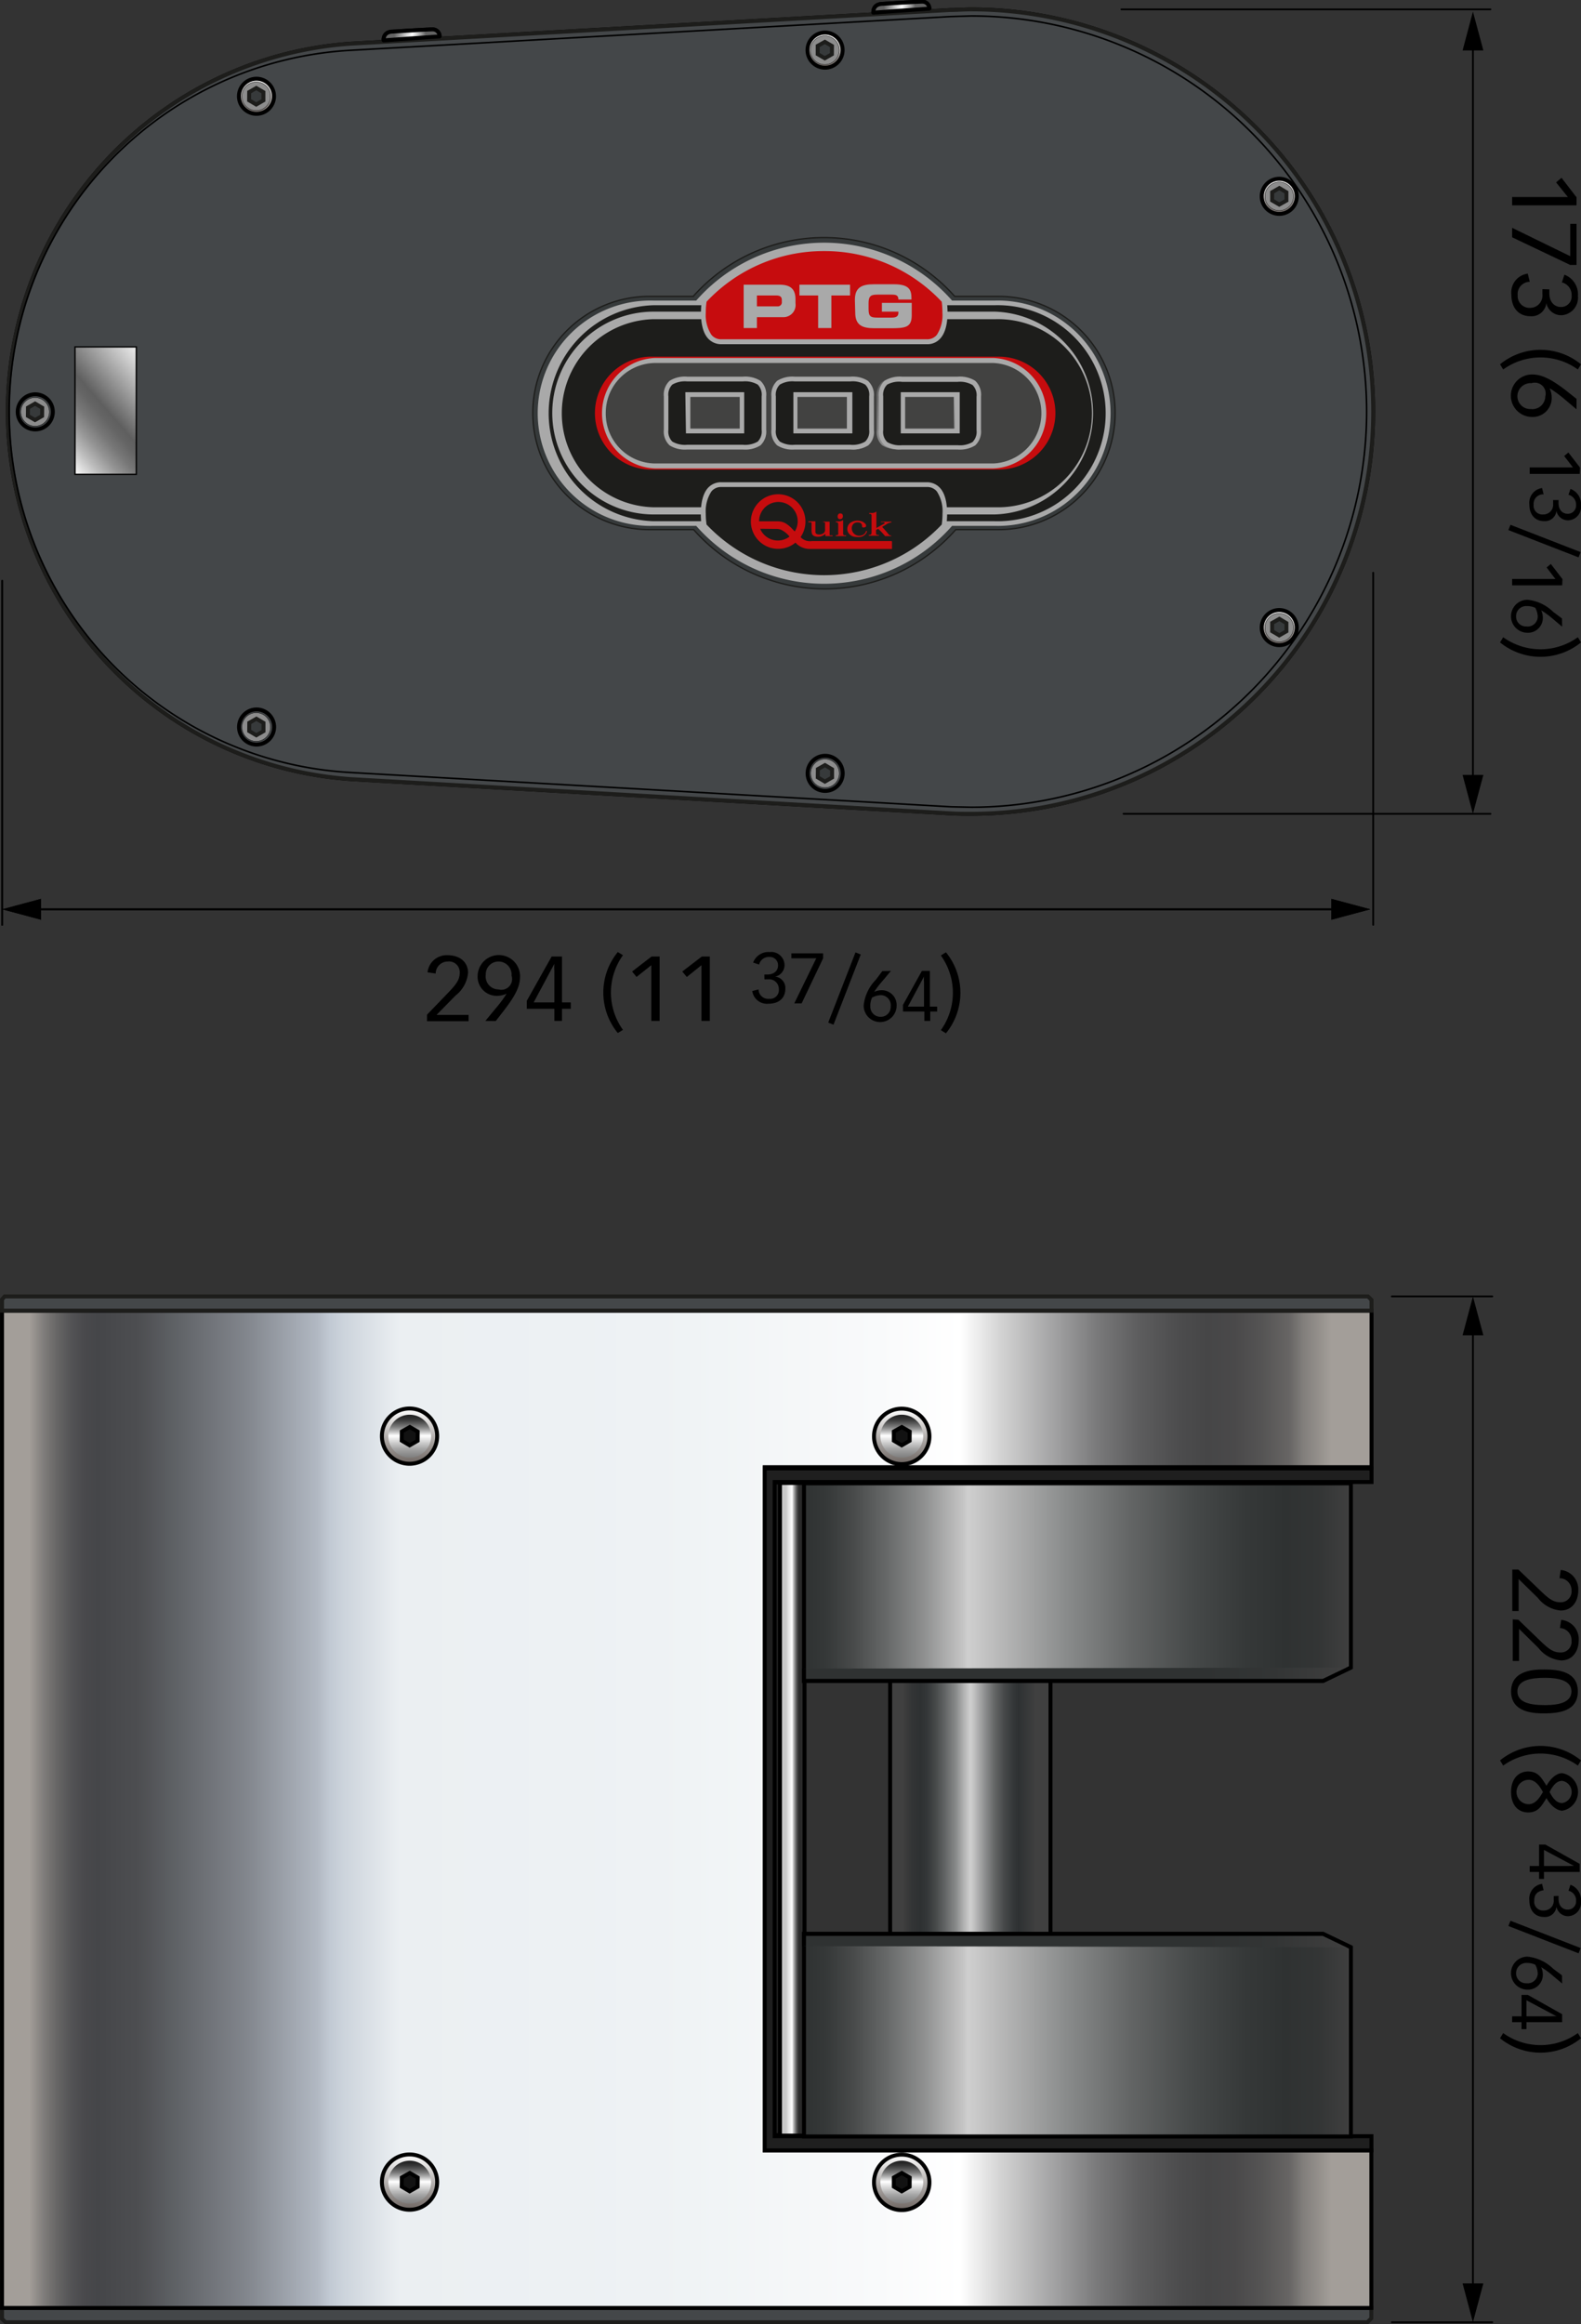 <svg id="Livello_1" data-name="Livello 1" xmlns="http://www.w3.org/2000/svg" xmlns:xlink="http://www.w3.org/1999/xlink" viewBox="0 0 180.24 264.84"><rect x="0" y="0" width="180.24" height="264.84" fill="#333333" stroke="none"/><defs><style>.cls-1{fill:#1f1f1f;}.cls-1,.cls-10,.cls-11,.cls-12,.cls-13,.cls-14,.cls-15,.cls-17,.cls-19,.cls-2,.cls-20,.cls-21,.cls-22,.cls-23,.cls-25,.cls-26,.cls-28,.cls-3,.cls-30,.cls-32,.cls-34,.cls-35,.cls-36,.cls-37,.cls-38,.cls-39,.cls-4,.cls-5,.cls-6,.cls-7,.cls-8,.cls-9{stroke:#000;}.cls-1,.cls-10,.cls-11,.cls-13,.cls-14,.cls-16,.cls-17,.cls-18,.cls-19,.cls-20,.cls-21,.cls-22,.cls-23,.cls-25,.cls-26,.cls-28,.cls-3,.cls-30,.cls-32,.cls-34,.cls-35,.cls-36,.cls-37,.cls-38,.cls-39,.cls-5,.cls-6,.cls-7,.cls-8,.cls-9{stroke-width:0.45px;}.cls-15,.cls-2{fill:none;}.cls-2{stroke-width:0.18px;}.cls-3{fill:url(#linear-gradient);}.cls-4{fill:#8c8c8c;stroke-width:0.04px;}.cls-5{fill:#121212;}.cls-6{fill:url(#linear-gradient-2);}.cls-7{fill:url(#linear-gradient-3);}.cls-8{fill:url(#linear-gradient-4);}.cls-9{fill:url(#linear-gradient-5);}.cls-10{fill:url(#linear-gradient-6);}.cls-11{fill:url(#linear-gradient-7);}.cls-12,.cls-24{stroke-width:0.15px;}.cls-12{fill:url(#linear-gradient-8);}.cls-13,.cls-14,.cls-15,.cls-22,.cls-23{stroke-linecap:round;stroke-linejoin:round;}.cls-13{fill:url(#linear-gradient-9);}.cls-14{fill:url(#linear-gradient-10);}.cls-15{stroke-width:0.2px;}.cls-16{fill:#444749;}.cls-16,.cls-18,.cls-24{stroke:#1d1d1b;}.cls-17{fill:url(#linear-gradient-11);}.cls-18{fill:#373a3b;}.cls-19{fill:url(#linear-gradient-12);}.cls-20{fill:url(#linear-gradient-16);}.cls-21{fill:url(#linear-gradient-17);}.cls-22{fill:url(#linear-gradient-19);}.cls-23{fill:url(#linear-gradient-20);}.cls-24{fill:#363a3b;}.cls-25{fill:url(#linear-gradient-21);}.cls-26{fill:url(#linear-gradient-22);}.cls-27{fill:url(#linear-gradient-23);}.cls-28{fill:url(#linear-gradient-24);}.cls-29{fill:url(#linear-gradient-25);}.cls-30{fill:url(#linear-gradient-26);}.cls-31{fill:url(#linear-gradient-27);}.cls-32{fill:url(#linear-gradient-28);}.cls-33{fill:url(#linear-gradient-29);}.cls-34{fill:url(#linear-gradient-30);}.cls-35{fill:url(#linear-gradient-31);}.cls-36{fill:url(#linear-gradient-32);}.cls-37{fill:url(#linear-gradient-33);}.cls-38{fill:url(#linear-gradient-34);}.cls-39{fill:url(#linear-gradient-35);}.cls-40{fill:#a9a9a9;}.cls-41{fill:#1d1d1b;}.cls-42{fill:#c60c0e;}.cls-43{isolation:isolate;}.cls-44{fill:#424241;}.cls-45{fill:url(#linear-gradient-36);}.cls-46{fill:url(#linear-gradient-37);}.cls-47{fill:url(#linear-gradient-38);}.cls-48{fill:url(#linear-gradient-39);}</style><linearGradient id="linear-gradient" x1="379.19" y1="144.17" x2="379.19" y2="148.22" gradientUnits="userSpaceOnUse"><stop offset="0" stop-color="#fff"/><stop offset="1" stop-color="#6d6561"/></linearGradient><linearGradient id="linear-gradient-2" x1="314.38" y1="149.43" x2="314.38" y2="153.48" xlink:href="#linear-gradient"/><linearGradient id="linear-gradient-3" x1="289.16" y1="185.39" x2="289.16" y2="189.44" xlink:href="#linear-gradient"/><linearGradient id="linear-gradient-4" x1="314.39" y1="221.31" x2="314.39" y2="225.35" xlink:href="#linear-gradient"/><linearGradient id="linear-gradient-5" x1="379.21" y1="226.59" x2="379.21" y2="230.63" xlink:href="#linear-gradient"/><linearGradient id="linear-gradient-6" x1="431" y1="209.92" x2="431" y2="213.97" xlink:href="#linear-gradient"/><linearGradient id="linear-gradient-7" x1="431" y1="160.84" x2="431" y2="164.89" xlink:href="#linear-gradient"/><linearGradient id="linear-gradient-8" x1="199.56" y1="499.57" x2="209.27" y2="510.75" gradientTransform="translate(-493.11 251.21) rotate(-90)" gradientUnits="userSpaceOnUse"><stop offset="0" stop-color="#fff"/><stop offset="0.03" stop-color="#efefef"/><stop offset="0.15" stop-color="#bcbcbc"/><stop offset="0.26" stop-color="#949494"/><stop offset="0.36" stop-color="#777"/><stop offset="0.45" stop-color="#656565"/><stop offset="0.51" stop-color="#5f5f5f"/><stop offset="1" stop-color="#ededed"/></linearGradient><linearGradient id="linear-gradient-9" x1="328.89" y1="144.49" x2="335.28" y2="144.49" gradientUnits="userSpaceOnUse"><stop offset="0.19" stop-color="#636363"/><stop offset="0.41" stop-color="#d2d2d2"/><stop offset="0.51" stop-color="#fff"/><stop offset="0.56" stop-color="#e2e2e2"/><stop offset="0.68" stop-color="#989898"/><stop offset="0.75" stop-color="#636363"/></linearGradient><linearGradient id="linear-gradient-10" x1="384.72" y1="141.32" x2="391.11" y2="141.32" xlink:href="#linear-gradient-9"/><linearGradient id="linear-gradient-11" x1="379.2" y1="144.17" x2="379.2" y2="148.22" xlink:href="#linear-gradient"/><linearGradient id="linear-gradient-12" x1="314.38" y1="149.43" x2="314.38" y2="153.48" xlink:href="#linear-gradient"/><linearGradient id="linear-gradient-16" x1="431" y1="209.92" x2="431" y2="213.97" xlink:href="#linear-gradient"/><linearGradient id="linear-gradient-17" x1="431" y1="160.84" x2="431" y2="164.89" xlink:href="#linear-gradient"/><linearGradient id="linear-gradient-19" x1="328.89" y1="144.49" x2="335.28" y2="144.49" xlink:href="#linear-gradient-9"/><linearGradient id="linear-gradient-20" x1="384.72" y1="141.32" x2="391.11" y2="141.32" xlink:href="#linear-gradient-9"/><linearGradient id="linear-gradient-21" x1="0.22" y1="206.16" x2="156.36" y2="206.16" gradientUnits="userSpaceOnUse"><stop offset="0.02" stop-color="#a39e99"/><stop offset="0.03" stop-color="#817e7c"/><stop offset="0.04" stop-color="#676666"/><stop offset="0.05" stop-color="#545456"/><stop offset="0.06" stop-color="#49494c"/><stop offset="0.07" stop-color="#454649"/><stop offset="0.1" stop-color="#4d4e51"/><stop offset="0.13" stop-color="#616468"/><stop offset="0.18" stop-color="#83878e"/><stop offset="0.23" stop-color="#b1b8c2"/><stop offset="0.24" stop-color="#c2cad4"/><stop offset="0.25" stop-color="#cdd4dc"/><stop offset="0.29" stop-color="#ebeff2"/><stop offset="0.48" stop-color="#eef2f4"/><stop offset="0.64" stop-color="#f9fafb"/><stop offset="0.7" stop-color="#fff"/><stop offset="0.73" stop-color="#d2d2d2"/><stop offset="0.77" stop-color="#a0a0a1"/><stop offset="0.8" stop-color="#79797a"/><stop offset="0.83" stop-color="#5d5d5e"/><stop offset="0.86" stop-color="#4c4c4d"/><stop offset="0.88" stop-color="#464647"/><stop offset="0.9" stop-color="#4a494a"/><stop offset="0.92" stop-color="#555454"/><stop offset="0.94" stop-color="#676564"/><stop offset="0.95" stop-color="#817e7b"/><stop offset="0.97" stop-color="#a29d98"/><stop offset="0.97" stop-color="#a39e99"/></linearGradient><linearGradient id="linear-gradient-22" x1="331.87" y1="300.98" x2="331.87" y2="307.28" xlink:href="#linear-gradient"/><linearGradient id="linear-gradient-23" x1="331.87" y1="306.57" x2="331.87" y2="301.69" gradientUnits="userSpaceOnUse"><stop offset="0" stop-color="gray"/><stop offset="0.07" stop-color="#8a8a8a"/><stop offset="0.2" stop-color="#a4a4a4"/><stop offset="0.35" stop-color="#cfcfcf"/><stop offset="0.51" stop-color="#fff"/><stop offset="0.54" stop-color="#eaeaea"/><stop offset="0.63" stop-color="#aeaeae"/><stop offset="0.72" stop-color="#7b7b7b"/><stop offset="0.81" stop-color="#545454"/><stop offset="0.88" stop-color="#383838"/><stop offset="0.95" stop-color="#272727"/><stop offset="1" stop-color="#212121"/></linearGradient><linearGradient id="linear-gradient-24" x1="331.87" y1="385.98" x2="331.87" y2="392.28" xlink:href="#linear-gradient"/><linearGradient id="linear-gradient-25" x1="331.87" y1="391.57" x2="331.87" y2="386.69" xlink:href="#linear-gradient-23"/><linearGradient id="linear-gradient-26" x1="387.96" y1="300.98" x2="387.96" y2="307.28" xlink:href="#linear-gradient"/><linearGradient id="linear-gradient-27" x1="387.97" y1="306.57" x2="387.97" y2="301.69" xlink:href="#linear-gradient-23"/><linearGradient id="linear-gradient-28" x1="387.96" y1="385.98" x2="387.96" y2="392.28" xlink:href="#linear-gradient"/><linearGradient id="linear-gradient-29" x1="387.97" y1="391.57" x2="387.97" y2="386.69" xlink:href="#linear-gradient-23"/><linearGradient id="linear-gradient-30" x1="88.92" y1="206.16" x2="91.72" y2="206.16" gradientUnits="userSpaceOnUse"><stop offset="0.24" stop-color="#c9c9c9"/><stop offset="0.34" stop-color="#e1e1e1"/><stop offset="0.49" stop-color="#fff"/><stop offset="0.5" stop-color="#f2f2f2"/><stop offset="0.56" stop-color="#b6b6b6"/><stop offset="0.62" stop-color="#838383"/><stop offset="0.67" stop-color="#5c5c5c"/><stop offset="0.72" stop-color="#404040"/><stop offset="0.76" stop-color="#2f2f2f"/><stop offset="0.8" stop-color="#292929"/></linearGradient><linearGradient id="linear-gradient-31" x1="119.76" y1="206.11" x2="101.48" y2="206.11" gradientUnits="userSpaceOnUse"><stop offset="0.09" stop-color="#404040"/><stop offset="0.2" stop-color="#2e3132"/><stop offset="0.23" stop-color="#343738"/><stop offset="0.29" stop-color="#47494a"/><stop offset="0.35" stop-color="#656767"/><stop offset="0.41" stop-color="#8e8f90"/><stop offset="0.48" stop-color="#c3c3c3"/><stop offset="0.5" stop-color="#cfcfcf"/><stop offset="0.53" stop-color="#bababa"/><stop offset="0.59" stop-color="#888a8a"/><stop offset="0.66" stop-color="#616364"/><stop offset="0.72" stop-color="#454848"/><stop offset="0.77" stop-color="#343738"/><stop offset="0.81" stop-color="#2e3132"/><stop offset="0.86" stop-color="#323435"/><stop offset="0.91" stop-color="#3d3d3d"/><stop offset="0.92" stop-color="#404040"/></linearGradient><linearGradient id="linear-gradient-32" x1="376.82" y1="427.25" x2="439.17" y2="427.25" gradientTransform="matrix(1, 0, 0, -1, -285.16, 607.52)" gradientUnits="userSpaceOnUse"><stop offset="0" stop-color="#2f3232"/><stop offset="0.04" stop-color="#353838"/><stop offset="0.09" stop-color="#484a4a"/><stop offset="0.15" stop-color="#666868"/><stop offset="0.22" stop-color="#8f9090"/><stop offset="0.29" stop-color="#c4c4c4"/><stop offset="0.3" stop-color="#cfcfcf"/><stop offset="0.35" stop-color="#bbb"/><stop offset="0.48" stop-color="#898b8b"/><stop offset="0.6" stop-color="#626464"/><stop offset="0.71" stop-color="#464949"/><stop offset="0.81" stop-color="#353838"/><stop offset="0.88" stop-color="#2f3232"/><stop offset="0.94" stop-color="#333535"/><stop offset="0.99" stop-color="#3e3e3e"/><stop offset="1" stop-color="#404040"/></linearGradient><linearGradient id="linear-gradient-33" x1="376.82" y1="416.76" x2="439.17" y2="416.76" gradientTransform="matrix(1, 0, 0, -1, -285.16, 607.52)" gradientUnits="userSpaceOnUse"><stop offset="0" stop-color="#2f3232"/><stop offset="0.73" stop-color="#2f3232"/><stop offset="0.86" stop-color="#333535"/><stop offset="0.98" stop-color="#3e3e3e"/><stop offset="1" stop-color="#404040"/></linearGradient><linearGradient id="linear-gradient-34" x1="376.82" y1="477.72" x2="439.17" y2="477.72" gradientTransform="translate(-285.16 -245.82)" xlink:href="#linear-gradient-32"/><linearGradient id="linear-gradient-35" x1="376.82" y1="466.94" x2="439.17" y2="466.94" gradientTransform="translate(-285.16 -245.82)" xlink:href="#linear-gradient-33"/><linearGradient id="linear-gradient-36" x1="362.72" y1="201.84" x2="395.27" y2="173.36" gradientUnits="userSpaceOnUse"><stop offset="0" stop-color="#fff"/><stop offset="0.17" stop-color="#0b0b0b"/><stop offset="0.26" stop-color="#7f7f7f"/><stop offset="0.4" stop-color="#8e8e8e"/><stop offset="0.54" stop-color="#636363"/><stop offset="0.63" stop-color="#5f5f5f"/><stop offset="0.72" stop-color="#eaeaea"/><stop offset="0.79" stop-color="#fff"/><stop offset="1"/></linearGradient><linearGradient id="linear-gradient-37" x1="367.9" y1="207.76" x2="400.45" y2="179.28" xlink:href="#linear-gradient-36"/><linearGradient id="linear-gradient-38" x1="373.32" y1="197.73" x2="398.21" y2="176.07" gradientUnits="userSpaceOnUse"><stop offset="0" stop-color="#bababa"/><stop offset="0.17" stop-color="#3d3d3d"/><stop offset="0.26" stop-color="#7f7f7f"/><stop offset="0.4" stop-color="#8e8e8e"/><stop offset="0.54" stop-color="#636363"/><stop offset="0.63" stop-color="#5f5f5f"/><stop offset="0.77" stop-color="#c9c9c9"/><stop offset="1" stop-color="#4a4a4a"/></linearGradient><linearGradient id="linear-gradient-39" x1="350.69" y1="201.84" x2="383.23" y2="173.36" xlink:href="#linear-gradient-36"/></defs><title>C_PTG-Tender_dim_02</title><path class="cls-1" d="M325.2,229.27a42,42,0,0,1-.09-83.8l68.36-3.84c.8,0,1.6-.07,2.41-.07a45.83,45.83,0,0,1,0,91.66c-.79,0-1.57,0-2.36-.05Z" transform="translate(-285.16 -140.49)"/><path class="cls-2" d="M393.56,232.42l-68.32-3.9a41.21,41.21,0,0,1-.09-82.3l68.36-3.84,2.37-.07a45.08,45.08,0,0,1,0,90.16Z" transform="translate(-285.16 -140.49)"/><path class="cls-3" d="M381.22,146.2a2,2,0,1,1-2-2A2,2,0,0,1,381.22,146.2Z" transform="translate(-285.16 -140.49)"/><path class="cls-4" d="M380.83,146.2a1.64,1.64,0,1,1-1.63-1.63A1.63,1.63,0,0,1,380.83,146.2Z" transform="translate(-285.16 -140.49)"/><polygon class="cls-5" points="94.03 6.64 93.22 6.17 93.22 5.23 94.04 4.77 94.85 5.24 94.84 6.18 94.03 6.64"/><path class="cls-6" d="M316.4,151.46a2,2,0,1,1-2-2A2,2,0,0,1,316.4,151.46Z" transform="translate(-285.16 -140.49)"/><path class="cls-4" d="M316,151.46a1.63,1.63,0,1,1-1.63-1.63A1.63,1.63,0,0,1,316,151.46Z" transform="translate(-285.16 -140.49)"/><polygon class="cls-5" points="29.21 11.91 28.4 11.43 28.41 10.49 29.22 10.03 30.03 10.5 30.03 11.44 29.21 11.91"/><path class="cls-7" d="M291.18,187.42a2,2,0,1,1-2-2A2,2,0,0,1,291.18,187.42Z" transform="translate(-285.16 -140.49)"/><path class="cls-4" d="M290.79,187.42a1.64,1.64,0,1,1-1.63-1.63A1.64,1.64,0,0,1,290.79,187.42Z" transform="translate(-285.16 -140.49)"/><polygon class="cls-5" points="3.99 47.86 3.18 47.39 3.19 46.45 4 45.99 4.81 46.46 4.8 47.4 3.99 47.86"/><path class="cls-8" d="M316.41,223.33a2,2,0,1,1-2-2A2,2,0,0,1,316.41,223.33Z" transform="translate(-285.16 -140.49)"/><path class="cls-4" d="M316,223.33a1.63,1.63,0,1,1-1.63-1.63A1.63,1.63,0,0,1,316,223.33Z" transform="translate(-285.16 -140.49)"/><polygon class="cls-5" points="29.22 83.78 28.41 83.3 28.42 82.36 29.23 81.9 30.04 82.37 30.04 83.31 29.22 83.78"/><path class="cls-9" d="M381.23,228.61a2,2,0,1,1-2-2A2,2,0,0,1,381.23,228.61Z" transform="translate(-285.16 -140.49)"/><path class="cls-4" d="M380.84,228.61a1.63,1.63,0,1,1-1.63-1.63A1.63,1.63,0,0,1,380.84,228.61Z" transform="translate(-285.16 -140.49)"/><polygon class="cls-5" points="94.04 89.06 93.23 88.58 93.24 87.64 94.05 87.18 94.86 87.66 94.86 88.59 94.04 89.06"/><path class="cls-10" d="M433,212a2,2,0,1,1-2-2A2,2,0,0,1,433,212Z" transform="translate(-285.16 -140.49)"/><path class="cls-4" d="M432.63,212a1.63,1.63,0,1,1-1.63-1.63A1.63,1.63,0,0,1,432.63,212Z" transform="translate(-285.16 -140.49)"/><polygon class="cls-5" points="145.84 72.4 145.03 71.92 145.03 70.98 145.85 70.52 146.66 71 146.65 71.93 145.84 72.4"/><path class="cls-11" d="M433,162.86a2,2,0,1,1-2-2A2,2,0,0,1,433,162.86Z" transform="translate(-285.16 -140.49)"/><path class="cls-4" d="M432.63,162.86a1.63,1.63,0,1,1-1.63-1.63A1.63,1.63,0,0,1,432.63,162.86Z" transform="translate(-285.16 -140.49)"/><polygon class="cls-5" points="145.84 23.31 145.03 22.84 145.03 21.9 145.85 21.43 146.66 21.91 146.65 22.85 145.84 23.31"/><rect class="cls-12" x="8.55" y="39.53" width="6.99" height="14.52"/><path class="cls-13" d="M328.89,145.09c0-.75.5-1,1.09-1,0,0,3.92-.25,4.51-.25a.79.79,0,0,1,.79.8Z" transform="translate(-285.16 -140.49)"/><path class="cls-14" d="M384.72,141.93c0-.75.51-1,1.09-1,0,0,3.92-.25,4.51-.25a.79.79,0,0,1,.79.79Z" transform="translate(-285.16 -140.49)"/><line class="cls-15" x1="167.92" y1="90.74" x2="167.92" y2="3.95"/><polygon points="169.11 5.75 167.92 1.32 166.74 5.75 169.11 5.75"/><polygon points="166.74 88.3 167.92 92.73 169.11 88.3 166.74 88.3"/><path d="M333.84,256.11l2.14-2.22c1.08-1.12,1.59-1.66,1.59-2.56a1.22,1.22,0,0,0-1.35-1.28,1.38,1.38,0,0,0-1.39,1.37l-.93-.14a2.2,2.2,0,0,1,2.28-1.95c1.4,0,2.34.79,2.34,2a3.69,3.69,0,0,1-1.43,2.6l-2.16,2.2h3.65v.72h-4.74Z" transform="translate(-285.16 -140.49)"/><path d="M340.49,256.82l1.19-1.44a12.9,12.9,0,0,0,1.23-1.66h0a2.67,2.67,0,0,1-1.15.24,2.17,2.17,0,0,1-2.15-2.25,2.42,2.42,0,0,1,4.84.05c0,1.05-.46,2.08-1.77,3.78l-1,1.29Zm1.51-6.77a1.45,1.45,0,0,0-1.46,1.51,1.47,1.47,0,0,0,1.44,1.67,1.23,1.23,0,0,0,1.5-1.57A1.49,1.49,0,0,0,342,250.05Z" transform="translate(-285.16 -140.49)"/><path d="M348.05,249.48h1.18v5.23h1v.73h-1v1.38h-.87v-1.38h-3.14v-.92Zm.31,5.23v-3.62a4.21,4.21,0,0,1,0-.78h0l-2.36,4.4Z" transform="translate(-285.16 -140.49)"/><path d="M355.59,258.2a7.28,7.28,0,0,1,0-9.23l.59.36a7.29,7.29,0,0,0,0,8.51Z" transform="translate(-285.16 -140.49)"/><path d="M360.36,249.48v7.34h-.95v-6.35l-1.68,1.34-.51-.62,2.22-1.71Z" transform="translate(-285.16 -140.49)"/><path d="M366.08,249.48v7.34h-.95v-6.35l-1.67,1.34-.52-.62,2.23-1.71Z" transform="translate(-285.16 -140.49)"/><path d="M372.3,251.53h.33c.95,0,1.23-.61,1.23-1a.94.94,0,0,0-1-1,1.14,1.14,0,0,0-1.16.87l-.68-.23a1.86,1.86,0,0,1,1.88-1.2,1.52,1.52,0,0,1,1.7,1.44,1.34,1.34,0,0,1-1.07,1.36v0a1.3,1.3,0,0,1,1.16,1.42c0,.88-.58,1.67-1.93,1.67a1.69,1.69,0,0,1-1.84-1.45l.72-.18a1.09,1.09,0,0,0,1.2,1.07,1,1,0,0,0,1.11-1.11,1.1,1.1,0,0,0-1.21-1.11l-.43,0Z" transform="translate(-285.16 -140.49)"/><path d="M379,249.12v.56l-2.45,5.14h-.84l2.51-5.14h-2.84v-.56Z" transform="translate(-285.16 -140.49)"/><path d="M383.29,249.25l-3.11,8-.6-.24,3.11-8Z" transform="translate(-285.16 -140.49)"/><path d="M386.73,251.12l-.91,1.09a10.09,10.09,0,0,0-1,1.3h0a2,2,0,0,1,.89-.19,1.69,1.69,0,0,1,1.67,1.75,1.88,1.88,0,0,1-3.76,0,4.89,4.89,0,0,1,1.38-2.93l.75-1Zm-1.16,5.23a1.12,1.12,0,0,0,1.13-1.17,1.15,1.15,0,0,0-1.12-1.3,2.29,2.29,0,0,0-1,.28,2.17,2.17,0,0,0-.2,1A1.15,1.15,0,0,0,385.57,256.35Z" transform="translate(-285.16 -140.49)"/><path d="M390.26,251.12h.91v4.07H392v.56h-.79v1.07h-.67v-1.07h-2.44V255Zm.24,4.07v-2.82a3,3,0,0,1,0-.61h0l-1.84,3.43Z" transform="translate(-285.16 -140.49)"/><path d="M393,249a7.28,7.28,0,0,1,0,9.23l-.58-.36a7.29,7.29,0,0,0,0-8.51Z" transform="translate(-285.16 -140.49)"/><path d="M464.89,163.89h-7.34v-.95h6.35l-1.34-1.67.62-.52,1.71,2.22Z" transform="translate(-285.16 -140.49)"/><path d="M464.89,170.68h-.72l-6.62-3.15v-1.08l6.62,3.23V166h.72Z" transform="translate(-285.16 -140.49)"/><path d="M461.79,173.46c0,.2,0,.32,0,.42,0,1.23.78,1.59,1.3,1.59a1.2,1.2,0,0,0,1.24-1.31,1.46,1.46,0,0,0-1.11-1.49l.29-.88a2.39,2.39,0,0,1,1.54,2.42,2,2,0,0,1-1.85,2.2,1.73,1.73,0,0,1-1.75-1.38h0a1.69,1.69,0,0,1-1.84,1.49c-1.13,0-2.15-.74-2.15-2.48a2.16,2.16,0,0,1,1.87-2.37l.23.93a1.4,1.4,0,0,0-1.38,1.54,1.35,1.35,0,0,0,1.43,1.43A1.41,1.41,0,0,0,461,174c0-.26,0-.48,0-.56Z" transform="translate(-285.16 -140.49)"/><path d="M456.17,182a7.28,7.28,0,0,1,9.23,0l-.36.59a7.29,7.29,0,0,0-8.51,0Z" transform="translate(-285.16 -140.49)"/><path d="M464.89,187.13l-1.4-1.18a13.59,13.59,0,0,0-1.67-1.22v0a2.61,2.61,0,0,1,.24,1.14A2.16,2.16,0,0,1,459.8,188a2.42,2.42,0,0,1,.05-4.84c1,0,2.08.47,3.78,1.78l1.26,1Zm-6.74-1.5a1.46,1.46,0,0,0,1.51,1.47,1.48,1.48,0,0,0,1.67-1.44,1.24,1.24,0,0,0-1.57-1.51A1.5,1.5,0,0,0,458.15,185.63Z" transform="translate(-285.16 -140.49)"/><path d="M465.25,194.49h-5.7v-.74h4.93l-1-1.3.48-.4,1.33,1.72Z" transform="translate(-285.16 -140.49)"/><path d="M462.84,197.47c0,.15,0,.25,0,.33,0,.95.61,1.23,1,1.23a.94.94,0,0,0,1-1,1.15,1.15,0,0,0-.87-1.16l.23-.67a1.84,1.84,0,0,1,1.2,1.87,1.53,1.53,0,0,1-1.44,1.71,1.34,1.34,0,0,1-1.36-1.07h0a1.31,1.31,0,0,1-1.42,1.16c-.88,0-1.67-.58-1.67-1.93a1.69,1.69,0,0,1,1.45-1.84l.18.72A1.08,1.08,0,0,0,460,198a1,1,0,0,0,1.11,1.11,1.1,1.1,0,0,0,1.11-1.21c0-.2,0-.37,0-.43Z" transform="translate(-285.16 -140.49)"/><path d="M465.12,204l-8-3.11.24-.6,8,3.11Z" transform="translate(-285.16 -140.49)"/><path d="M463.25,207.19h-5.7v-.73h4.93l-1-1.31.48-.4,1.33,1.73Z" transform="translate(-285.16 -140.49)"/><path d="M463.25,211.9l-1.09-.92a11,11,0,0,0-1.3-.95v0a2,2,0,0,1,.19.89,1.69,1.69,0,0,1-1.75,1.67,1.88,1.88,0,0,1,0-3.76,4.89,4.89,0,0,1,2.93,1.38l1,.75ZM458,210.74a1.12,1.12,0,0,0,1.17,1.13,1.15,1.15,0,0,0,1.3-1.12,2.29,2.29,0,0,0-.28-1,2.17,2.17,0,0,0-.95-.2A1.15,1.15,0,0,0,458,210.74Z" transform="translate(-285.16 -140.49)"/><path d="M465.4,213.69a7.31,7.31,0,0,1-9.23,0l.36-.59a7.29,7.29,0,0,0,8.51,0Z" transform="translate(-285.16 -140.49)"/><line class="cls-15" x1="127.84" y1="1.07" x2="169.92" y2="1.07"/><line class="cls-15" x1="0.25" y1="66.18" x2="0.25" y2="105.38"/><line class="cls-15" x1="154.92" y1="103.61" x2="3.28" y2="103.61"/><polygon points="4.68 102.42 0.25 103.61 4.68 104.8 4.68 102.42"/><polygon points="151.78 104.8 156.22 103.61 151.78 102.42 151.78 104.8"/><polygon class="cls-1" points="91.66 170.41 128.53 170.41 128.25 168.92 88.31 168.92 88.31 243.28 128.25 243.28 128.53 241.63 91.66 241.63 91.66 170.41"/><path class="cls-16" d="M325.2,229.27a42,42,0,0,1-.09-83.8l68.36-3.84c.8,0,1.6-.07,2.41-.07a45.83,45.83,0,0,1,0,91.66c-.79,0-1.57,0-2.35-.05Z" transform="translate(-285.16 -140.49)"/><path class="cls-2" d="M393.56,232.42l-68.32-3.9a41.21,41.21,0,0,1-.09-82.3l68.36-3.84,2.37-.07a45.08,45.08,0,0,1,0,90.16Z" transform="translate(-285.16 -140.49)"/><path class="cls-17" d="M381.22,146.2a2,2,0,1,1-2-2A2,2,0,0,1,381.22,146.2Z" transform="translate(-285.16 -140.49)"/><path class="cls-4" d="M380.83,146.2a1.64,1.64,0,1,1-1.63-1.63A1.63,1.63,0,0,1,380.83,146.2Z" transform="translate(-285.16 -140.49)"/><polygon class="cls-18" points="94.03 6.64 93.22 6.17 93.22 5.23 94.04 4.77 94.85 5.24 94.84 6.18 94.03 6.64"/><path class="cls-19" d="M316.4,151.46a2,2,0,1,1-2-2A2,2,0,0,1,316.4,151.46Z" transform="translate(-285.16 -140.49)"/><path class="cls-4" d="M316,151.46a1.63,1.63,0,1,1-1.63-1.63A1.63,1.63,0,0,1,316,151.46Z" transform="translate(-285.16 -140.49)"/><polygon class="cls-18" points="29.21 11.91 28.4 11.43 28.41 10.49 29.22 10.03 30.03 10.5 30.03 11.44 29.21 11.91"/><path class="cls-7" d="M291.18,187.42a2,2,0,1,1-2-2A2,2,0,0,1,291.18,187.42Z" transform="translate(-285.16 -140.49)"/><path class="cls-4" d="M290.79,187.42a1.63,1.63,0,1,1-1.63-1.63A1.64,1.64,0,0,1,290.79,187.42Z" transform="translate(-285.16 -140.49)"/><polygon class="cls-18" points="3.99 47.86 3.18 47.39 3.19 46.45 4 45.99 4.81 46.46 4.8 47.4 3.99 47.86"/><path class="cls-8" d="M316.41,223.33a2,2,0,1,1-2-2A2,2,0,0,1,316.41,223.33Z" transform="translate(-285.16 -140.49)"/><path class="cls-4" d="M316,223.33a1.63,1.63,0,1,1-1.63-1.63A1.63,1.63,0,0,1,316,223.33Z" transform="translate(-285.16 -140.49)"/><polygon class="cls-18" points="29.22 83.78 28.41 83.3 28.42 82.36 29.23 81.9 30.04 82.37 30.04 83.31 29.22 83.78"/><path class="cls-9" d="M381.23,228.61a2,2,0,1,1-2-2A2,2,0,0,1,381.23,228.61Z" transform="translate(-285.16 -140.49)"/><path class="cls-4" d="M380.84,228.61a1.63,1.63,0,1,1-1.63-1.63A1.63,1.63,0,0,1,380.84,228.61Z" transform="translate(-285.16 -140.49)"/><polygon class="cls-18" points="94.04 89.06 93.23 88.58 93.24 87.64 94.05 87.18 94.86 87.66 94.86 88.59 94.04 89.06"/><path class="cls-20" d="M433,212a2,2,0,1,1-2-2A2,2,0,0,1,433,212Z" transform="translate(-285.16 -140.49)"/><path class="cls-4" d="M432.63,212a1.63,1.63,0,1,1-1.63-1.63A1.63,1.63,0,0,1,432.63,212Z" transform="translate(-285.16 -140.49)"/><polygon class="cls-18" points="145.84 72.4 145.03 71.92 145.03 70.98 145.85 70.52 146.66 71 146.66 71.93 145.84 72.4"/><path class="cls-21" d="M433,162.86a2,2,0,1,1-2-2A2,2,0,0,1,433,162.86Z" transform="translate(-285.16 -140.49)"/><path class="cls-4" d="M432.63,162.86a1.63,1.63,0,1,1-1.63-1.63A1.63,1.63,0,0,1,432.63,162.86Z" transform="translate(-285.16 -140.49)"/><polygon class="cls-18" points="145.84 23.31 145.03 22.84 145.03 21.9 145.85 21.43 146.66 21.91 146.66 22.85 145.84 23.31"/><rect class="cls-12" x="8.55" y="39.53" width="6.99" height="14.52"/><path class="cls-22" d="M328.89,145.09c0-.75.5-1,1.09-1,0,0,3.92-.25,4.51-.25a.79.79,0,0,1,.79.8Z" transform="translate(-285.16 -140.49)"/><path class="cls-23" d="M384.72,141.93c0-.75.51-1,1.09-1,0,0,3.92-.25,4.51-.25a.79.79,0,0,1,.79.79Z" transform="translate(-285.16 -140.49)"/><path class="cls-24" d="M364.28,174.26h-5.09a13.29,13.29,0,0,0,0,26.58h5.05a19.91,19.91,0,0,0,29.88,0H399a13.29,13.29,0,0,0,0-26.58h-5a19.93,19.93,0,0,0-29.81,0Z" transform="translate(-285.16 -140.49)"/><polygon class="cls-16" points="156.34 262.98 156.34 264.16 155.89 264.61 0.64 264.61 0.23 264.23 0.23 262.98 156.34 262.98"/><polygon class="cls-25" points="0.23 262.98 0.23 149.34 156.36 149.34 156.36 167.18 87.18 167.18 87.18 245.03 156.34 245.03 156.34 262.98 0.23 262.98"/><polygon class="cls-16" points="0.23 149.34 0.23 148.06 0.53 147.72 155.96 147.72 156.36 148.12 156.36 149.34 0.23 149.34"/><path class="cls-26" d="M335,304.13a3.15,3.15,0,1,1-3.15-3.15A3.15,3.15,0,0,1,335,304.13Z" transform="translate(-285.16 -140.49)"/><path class="cls-27" d="M334.31,304.13a2.44,2.44,0,1,1-2.44-2.44A2.44,2.44,0,0,1,334.31,304.13Z" transform="translate(-285.16 -140.49)"/><polygon class="cls-5" points="46.7 164.69 45.8 164.16 45.81 163.11 46.72 162.6 47.62 163.12 47.61 164.17 46.7 164.69"/><path class="cls-28" d="M335,389.13a3.15,3.15,0,1,1-3.15-3.15A3.15,3.15,0,0,1,335,389.13Z" transform="translate(-285.16 -140.49)"/><path class="cls-29" d="M334.31,389.13a2.44,2.44,0,1,1-2.44-2.44A2.44,2.44,0,0,1,334.31,389.13Z" transform="translate(-285.16 -140.49)"/><polygon class="cls-5" points="46.7 249.69 45.8 249.16 45.81 248.11 46.72 247.6 47.62 248.12 47.61 249.17 46.7 249.69"/><path class="cls-30" d="M391.12,304.13A3.16,3.16,0,1,1,388,301,3.16,3.16,0,0,1,391.12,304.13Z" transform="translate(-285.16 -140.49)"/><path class="cls-31" d="M390.41,304.13a2.44,2.44,0,1,1-2.45-2.44A2.45,2.45,0,0,1,390.41,304.13Z" transform="translate(-285.16 -140.49)"/><polygon class="cls-5" points="102.8 164.69 101.9 164.16 101.9 163.11 102.81 162.6 103.71 163.12 103.7 164.17 102.8 164.69"/><path class="cls-32" d="M391.12,389.13A3.16,3.16,0,1,1,388,386,3.16,3.16,0,0,1,391.12,389.13Z" transform="translate(-285.16 -140.49)"/><path class="cls-33" d="M390.41,389.13a2.44,2.44,0,1,1-2.45-2.44A2.45,2.45,0,0,1,390.41,389.13Z" transform="translate(-285.16 -140.49)"/><polygon class="cls-5" points="102.8 249.69 101.9 249.16 101.9 248.11 102.81 247.6 103.71 248.12 103.7 249.17 102.8 249.69"/><polygon class="cls-1" points="156.36 167.32 156.36 168.87 88.31 168.87 88.31 243.41 156.35 243.41 156.35 245.03 87.18 245.03 87.18 167.32 156.36 167.32"/><rect class="cls-34" x="88.92" y="168.98" width="2.8" height="74.36"/><line class="cls-15" x1="167.92" y1="261.68" x2="167.92" y2="151.12"/><polygon points="169.11 152.15 167.92 147.72 166.74 152.15 169.11 152.15"/><polygon points="166.74 260.18 167.92 264.61 169.11 260.18 166.74 260.18"/><path d="M458.26,319.33l2.22,2.13c1.12,1.08,1.66,1.6,2.56,1.6a1.23,1.23,0,0,0,1.28-1.35,1.37,1.37,0,0,0-1.37-1.39l.14-.94a2.21,2.21,0,0,1,2,2.29c0,1.4-.79,2.33-2,2.33a3.69,3.69,0,0,1-2.6-1.43l-2.2-2.16c0,.09,0,.19,0,.29v3.36h-.72v-4.73Z" transform="translate(-285.16 -140.49)"/><path d="M458.26,325.05l2.22,2.14c1.12,1.08,1.66,1.59,2.56,1.59a1.22,1.22,0,0,0,1.28-1.35A1.38,1.38,0,0,0,463,326l.14-.93a2.19,2.19,0,0,1,2,2.28c0,1.4-.79,2.34-2,2.34a3.69,3.69,0,0,1-2.6-1.43l-2.2-2.17c0,.1,0,.2,0,.29v3.37h-.72v-4.74Z" transform="translate(-285.16 -140.49)"/><path d="M461.21,335.72c-1,0-3.78,0-3.78-2.5s2.77-2.5,3.78-2.5c1.65,0,3.83.24,3.83,2.5S462.86,335.72,461.21,335.72Zm.1-4.05c-1.64,0-3.16.26-3.16,1.55s1.52,1.56,3.16,1.56,3-.34,3-1.56S462.9,331.67,461.31,331.67Z" transform="translate(-285.16 -140.49)"/><path d="M456.17,341.08a7.28,7.28,0,0,1,9.23,0l-.36.59a7.29,7.29,0,0,0-8.51,0Z" transform="translate(-285.16 -140.49)"/><path d="M463.28,346.81c-.7,0-1.42-.7-1.81-1.43-.57.86-.91,1.63-2.11,1.63-.95,0-1.93-.65-1.93-2.33s1-2.34,1.93-2.34c1.2,0,1.54.77,2.11,1.63.39-.73,1.11-1.47,1.81-1.43a2.17,2.17,0,0,1,0,4.27Zm-3.84-.74c.78,0,1.28-.79,1.62-1.39-.34-.61-.84-1.39-1.62-1.39a1.39,1.39,0,0,0,0,2.78Zm3.81-2.66c-.67,0-1.1.62-1.43,1.27.33.64.76,1.26,1.43,1.26a1.28,1.28,0,0,0,0-2.53Z" transform="translate(-285.16 -140.49)"/><path d="M465.25,352.87v.92h-4.07v.79h-.56v-.79h-1.07v-.68h1.07v-2.44h.72Zm-4.07.24H464a4.23,4.23,0,0,1,.61,0v0l-3.43-1.83Z" transform="translate(-285.16 -140.49)"/><path d="M462.84,356.52c0,.15,0,.25,0,.33,0,.95.61,1.23,1,1.23a.94.94,0,0,0,1-1,1.13,1.13,0,0,0-.87-1.15l.23-.68a1.85,1.85,0,0,1,1.2,1.88,1.53,1.53,0,0,1-1.44,1.7,1.34,1.34,0,0,1-1.36-1.07h0a1.31,1.31,0,0,1-1.42,1.16c-.88,0-1.67-.58-1.67-1.93a1.69,1.69,0,0,1,1.45-1.84l.18.72c-.79.14-1.07.53-1.07,1.2a1,1,0,0,0,1.11,1.11,1.1,1.1,0,0,0,1.11-1.21c0-.2,0-.37,0-.43Z" transform="translate(-285.16 -140.49)"/><path d="M465.12,363.06l-8-3.11.24-.6,8,3.11Z" transform="translate(-285.16 -140.49)"/><path d="M463.25,366.5l-1.09-.91a9.14,9.14,0,0,0-1.3-.95h0a2.06,2.06,0,0,1,.19.89,1.69,1.69,0,0,1-1.75,1.67,1.88,1.88,0,0,1,0-3.76,4.89,4.89,0,0,1,2.93,1.38l1,.75ZM458,365.34a1.12,1.12,0,0,0,1.17,1.13,1.15,1.15,0,0,0,1.3-1.11,2.29,2.29,0,0,0-.28-1,2.17,2.17,0,0,0-.95-.2A1.16,1.16,0,0,0,458,365.34Z" transform="translate(-285.16 -140.49)"/><path d="M463.25,370v.91h-4.07v.79h-.56v-.79h-1.07v-.67h1.07v-2.44h.72Zm-4.07.24H462a3,3,0,0,1,.61,0v0l-3.43-1.83Z" transform="translate(-285.16 -140.49)"/><path d="M465.4,372.74a7.31,7.31,0,0,1-9.23,0l.36-.59a7.29,7.29,0,0,0,8.51,0Z" transform="translate(-285.16 -140.49)"/><line class="cls-15" x1="170.13" y1="147.72" x2="158.67" y2="147.72"/><line class="cls-15" x1="128.09" y1="92.73" x2="169.92" y2="92.73"/><line class="cls-15" x1="156.55" y1="65.26" x2="156.55" y2="105.38"/><line class="cls-15" x1="0.25" y1="66.18" x2="0.25" y2="105.38"/><line class="cls-15" x1="154.92" y1="103.61" x2="3.28" y2="103.61"/><polygon points="4.68 102.42 0.25 103.61 4.68 104.8 4.68 102.42"/><polygon points="151.78 104.8 156.22 103.61 151.78 102.42 151.78 104.8"/><line class="cls-15" x1="170.13" y1="264.61" x2="158.67" y2="264.61"/><rect class="cls-35" x="101.48" y="191.49" width="18.28" height="29.24"/><polygon class="cls-36" points="154.01 190.01 154.01 169.02 91.66 169.02 91.66 191.53 150.84 191.53 154.01 190.01"/><polyline class="cls-37" points="154.01 190.01 150.84 191.53 91.66 191.53 91.66 190.13"/><polygon class="cls-38" points="154.01 221.88 154.01 243.44 91.66 243.44 91.66 220.36 150.84 220.36 154.01 221.88"/><polyline class="cls-39" points="154.01 221.88 150.84 220.36 91.66 220.36 91.66 221.75"/><path class="cls-40" d="M398.57,174.74H393.7a19.42,19.42,0,0,0-29.17,0h-4.87a12.84,12.84,0,1,0,0,25.67h4.87a19.42,19.42,0,0,0,29.17,0h4.87a12.84,12.84,0,1,0,0-25.67Z" transform="translate(-285.16 -140.49)"/><path class="cls-41" d="M359.67,175.27a12.31,12.31,0,0,0,0,24.61h38.88a12.31,12.31,0,1,0,0-24.61Zm-11.55,12.3A11.56,11.56,0,0,1,359.67,176h38.88a11.56,11.56,0,0,1,0,23.11H359.67A11.57,11.57,0,0,1,348.12,187.57Z" transform="translate(-285.16 -140.49)"/><path class="cls-41" d="M393.74,198.29h4.86a10.72,10.72,0,1,0,0-21.43h-39a10.72,10.72,0,0,0,0,21.43h34.12Z" transform="translate(-285.16 -140.49)"/><path class="cls-42" d="M359.17,194a6.44,6.44,0,0,1,0-12.87h39.88a6.43,6.43,0,0,1,0,12.86Z" transform="translate(-285.16 -140.49)"/><g class="cls-43"><path class="cls-42" d="M379.11,168.82a18.71,18.71,0,0,1,13.68,5.92s.76,4.69-2,4.69H367.41c-2.74,0-2-4.69-2-4.69A18.71,18.71,0,0,1,379.11,168.82Z" transform="translate(-285.16 -140.49)"/></g><path class="cls-40" d="M365.23,174.55l-.06.06v.08c0,.13-.47,3,.67,4.32a2,2,0,0,0,1.58.7h23.41a1.94,1.94,0,0,0,1.57-.7c1.15-1.34.7-4.19.68-4.32l0-.08-.05-.06a19,19,0,0,0-27.77,0Zm13.88-5.45a18.29,18.29,0,0,1,13.41,5.77,9.22,9.22,0,0,1,.08,1.26,4.12,4.12,0,0,1-.64,2.52,1.42,1.42,0,0,1-1.14.5H367.41a1.42,1.42,0,0,1-1.14-.5,4.13,4.13,0,0,1-.65-2.52,8.74,8.74,0,0,1,.09-1.26A18.28,18.28,0,0,1,379.11,169.1Z" transform="translate(-285.16 -140.49)"/><g class="cls-43"><path class="cls-44" d="M359.84,193.59a6,6,0,0,1,0-12h38.55a6,6,0,0,1,0,12Z" transform="translate(-285.16 -140.49)"/></g><path class="cls-40" d="M359.84,181.28a6.3,6.3,0,0,0,0,12.59h38.55a6.3,6.3,0,0,0,0-12.59Zm-5.62,6.29a5.68,5.68,0,0,1,5.62-5.72h38.55a5.73,5.73,0,0,1,0,11.45H359.84A5.68,5.68,0,0,1,354.22,187.57Z" transform="translate(-285.16 -140.49)"/><g class="cls-43"><path class="cls-41" d="M379.11,206.33a18.71,18.71,0,0,1-13.67-5.92s-.77-4.69,2-4.69h23.41c2.74,0,2,4.69,2,4.69A18.71,18.71,0,0,1,379.11,206.33Z" transform="translate(-285.16 -140.49)"/></g><path class="cls-40" d="M390.82,195.44H367.41a2,2,0,0,0-1.58.69c-1.14,1.35-.69,4.2-.67,4.32v.09l.06.06a19,19,0,0,0,27.77,0l.05-.06,0-.09c0-.12.47-3-.68-4.32A2,2,0,0,0,390.82,195.44ZM365.62,199a4.13,4.13,0,0,1,.65-2.52,1.42,1.42,0,0,1,1.14-.5h23.41a1.42,1.42,0,0,1,1.14.5,4.13,4.13,0,0,1,.65,2.52,8.74,8.74,0,0,1-.09,1.26,18.46,18.46,0,0,1-26.81,0A8.74,8.74,0,0,1,365.62,199Z" transform="translate(-285.16 -140.49)"/><path class="cls-42" d="M384.22,199.06h0a.35.35,0,0,1,.21,0,.18.18,0,0,1,.09.15v2a.27.27,0,0,1-.05.16.31.31,0,0,1-.27.06h0v.1a0,0,0,0,0,0,0h1.16a0,0,0,0,0,0,0v-.08s0,0,0,0-.24,0-.27-.05h0a.18.18,0,0,1-.06-.17v-.35l.24-.13a5.41,5.41,0,0,1,.41.39l.19.21.2.23h.7s0,0,0,0v-.07l0,0a.37.37,0,0,1-.27-.09,11.28,11.28,0,0,0-.77-.89l.12-.08.29-.17a1.34,1.34,0,0,1,.64-.26l0,0v-.09s0,0,0,0h-1.18s0,0,0,0V200s0,0,0,0a1.69,1.69,0,0,1,.33,0h0s.07,0,.07.07a.1.1,0,0,1,0,.07l-.44.24-.49.27v-1.2c0-.25,0-.43,0-.68l0,0h0l-.12.09h0a1,1,0,0,1-.51.08h-.18a0,0,0,0,0,0,0V199s0,0,0,0Z" transform="translate(-285.16 -140.49)"/><path class="cls-42" d="M381,199.63h0a.29.29,0,0,0,.2-.11.47.47,0,0,0,0-.43A.28.28,0,0,0,381,199h0a.25.25,0,0,0-.26.08.42.42,0,0,0,0,.51A.26.26,0,0,0,381,199.63Z" transform="translate(-285.16 -140.49)"/><path class="cls-42" d="M380.39,200h.19a.22.22,0,0,1,.14.18c0,.21,0,.43,0,.64v.37a.4.4,0,0,1,0,.19c-.05.09-.18.09-.28.09h0v.11h1.18a0,0,0,0,0,0,0v-.09l0,0h-.2a.18.18,0,0,1-.14-.15v-.69c0-.29,0-.57,0-.88l0,0h0l-.06,0-.09.06a1.3,1.3,0,0,1-.57.07h-.11V200Z" transform="translate(-285.16 -140.49)"/><path class="cls-42" d="M382.74,201.67a2,2,0,0,0,.55,0,1,1,0,0,0,.69-.54h0A.78.78,0,0,0,384,201s0,0,0,0h-.12s0,0,0,0l0,.06a.72.72,0,0,1-.38.39.88.88,0,0,1-.89-.08.84.84,0,0,1-.33-.84.61.61,0,0,1,.43-.49h0a.79.79,0,0,1,.43,0h0a.35.35,0,0,1,.25.18.59.59,0,0,1,.05.19.25.25,0,0,0,0,.08.13.13,0,0,0,.09.1c.15,0,.31,0,.36-.13h0c.05-.2-.11-.34-.29-.46a.84.84,0,0,0-.29-.13,1.41,1.41,0,0,0-1.27.24.91.91,0,0,0-.24.93A1,1,0,0,0,382.74,201.67Z" transform="translate(-285.16 -140.49)"/><path class="cls-42" d="M377.37,200h.08a.43.43,0,0,1,.16,0h0a.08.08,0,0,1,.07.08v.72a1.49,1.49,0,0,0,.05.52h0l.08.13a.61.61,0,0,0,.26.15,1.2,1.2,0,0,0,1.19-.29h0v.27a0,0,0,0,0,0,0h.82a0,0,0,0,0,0,0v-.09l0,0h-.19l-.06,0c-.07,0-.09,0-.09-.11v-1.45l0,0H379l0,0V200l0,0H379a.21.21,0,0,1,.11,0h0c.07,0,.1,0,.11.1v.71a.47.47,0,0,1-.16.42h0a.81.81,0,0,1-.77.12.26.26,0,0,1-.17-.23v-1.23s0,0,0,0h-.8l0,0V200Z" transform="translate(-285.16 -140.49)"/><path class="cls-42" d="M386.82,202.14h-9.1a1.44,1.44,0,0,1-1.18-.34l-.11-.11,0,0a3.11,3.11,0,1,0-.58.63l.14.15a2.32,2.32,0,0,0,.42.3,2.24,2.24,0,0,0,1.13.27h9.31a0,0,0,0,0,0,0v-.81S386.83,202.14,386.82,202.14Zm-13.19-1.38a1.46,1.46,0,0,1,.54.08,2.81,2.81,0,0,1,1,.79v0a2.19,2.19,0,0,1-3.35-.89Zm1.92.07a3.67,3.67,0,0,0-.8-.69,1.93,1.93,0,0,0-.5-.2h0a2.7,2.7,0,0,0-.41-.05h-2.14a2.2,2.2,0,1,1,4.08,1.14C375.68,201,375.62,200.89,375.55,200.83Z" transform="translate(-285.16 -140.49)"/><path class="cls-45" d="M373.65,185.68a1.64,1.64,0,0,1,.46-1.36,2.87,2.87,0,0,1,1.7-.36h6.39a2.89,2.89,0,0,1,1.7.36,1.67,1.67,0,0,1,.46,1.36v3.83a1.64,1.64,0,0,1-.46,1.35,2.89,2.89,0,0,1-1.7.36h-6.39a2.87,2.87,0,0,1-1.7-.36,1.61,1.61,0,0,1-.46-1.35Zm2,4.24h6.75V185.2h-6.75Z" transform="translate(-285.16 -140.49)"/><path class="cls-46" d="M385.6,185.68a1.67,1.67,0,0,1,.45-1.36,2.93,2.93,0,0,1,1.71-.36h6.39a2.91,2.91,0,0,1,1.7.36,1.67,1.67,0,0,1,.46,1.36v3.83a1.64,1.64,0,0,1-.46,1.35,2.91,2.91,0,0,1-1.7.36h-6.39a2.93,2.93,0,0,1-1.71-.36,1.64,1.64,0,0,1-.45-1.35Zm2,4.24h6.75V185.2h-6.75Z" transform="translate(-285.16 -140.49)"/><path class="cls-47" d="M384.17,184a3.19,3.19,0,0,0-2-.46h-6.39a3.22,3.22,0,0,0-2,.46,2.06,2.06,0,0,0-.62,1.7v3.83a2.07,2.07,0,0,0,.62,1.7,3.3,3.3,0,0,0,2,.45h6.39a3.26,3.26,0,0,0,2-.45,2,2,0,0,0,.63-1.7v-3.83A2,2,0,0,0,384.17,184Zm-.25,5.53a1.31,1.31,0,0,1-.29,1,2.46,2.46,0,0,1-1.43.26h-6.39a2.43,2.43,0,0,1-1.43-.26,1.31,1.31,0,0,1-.29-1v-3.83a1.31,1.31,0,0,1,.29-1,2.39,2.39,0,0,1,1.43-.27h6.39a2.42,2.42,0,0,1,1.43.27,1.31,1.31,0,0,1,.29,1Zm-8.73.85h7.63v-5.6h-7.63Zm.88-4.72h5.87v3.84h-5.87ZM396.12,184a3.19,3.19,0,0,0-2-.46h-6.39a3.22,3.22,0,0,0-2,.46,2.06,2.06,0,0,0-.62,1.7v3.83a2.07,2.07,0,0,0,.62,1.7,3.3,3.3,0,0,0,2,.45h6.39a3.26,3.26,0,0,0,2-.45,2,2,0,0,0,.63-1.7v-3.83A2,2,0,0,0,396.12,184Zm-.25,5.53a1.31,1.31,0,0,1-.29,1,2.46,2.46,0,0,1-1.43.26h-6.39a2.43,2.43,0,0,1-1.43-.26,1.31,1.31,0,0,1-.29-1v-3.83a1.31,1.31,0,0,1,.29-1,2.39,2.39,0,0,1,1.43-.27h6.39a2.42,2.42,0,0,1,1.43.27,1.31,1.31,0,0,1,.29,1Zm-8.73.85h7.63v-5.6h-7.63Zm.88-4.72h5.87v3.84H388Z" transform="translate(-285.16 -140.49)"/><path d="M373.65,185.68a1.64,1.64,0,0,1,.46-1.36,2.87,2.87,0,0,1,1.7-.36h6.39a2.87,2.87,0,0,1,1.7.36,1.64,1.64,0,0,1,.46,1.36v3.83a1.61,1.61,0,0,1-.46,1.35,2.87,2.87,0,0,1-1.7.36h-6.39a2.87,2.87,0,0,1-1.7-.36,1.61,1.61,0,0,1-.46-1.35Zm2,4.24h6.75v-4.71h-6.75Z" transform="translate(-285.16 -140.49)"/><path class="cls-48" d="M361.61,185.68a1.67,1.67,0,0,1,.46-1.36,2.89,2.89,0,0,1,1.7-.36h6.39a2.87,2.87,0,0,1,1.7.36,1.64,1.64,0,0,1,.46,1.36v3.83a1.61,1.61,0,0,1-.46,1.35,2.87,2.87,0,0,1-1.7.36h-6.39a2.89,2.89,0,0,1-1.7-.36,1.64,1.64,0,0,1-.46-1.35Zm2,4.24h6.75V185.2h-6.75Z" transform="translate(-285.16 -140.49)"/><path d="M361.62,185.68a1.67,1.67,0,0,1,.45-1.36,2.93,2.93,0,0,1,1.71-.36h6.38a2.93,2.93,0,0,1,1.71.36,1.67,1.67,0,0,1,.46,1.36v3.83a1.64,1.64,0,0,1-.46,1.35,2.93,2.93,0,0,1-1.71.36h-6.38a2.93,2.93,0,0,1-1.71-.36,1.64,1.64,0,0,1-.45-1.35Zm2,4.24h6.75v-4.71H363.6Z" transform="translate(-285.16 -140.49)"/><path d="M385.6,185.68a1.64,1.64,0,0,1,.46-1.36,2.87,2.87,0,0,1,1.7-.36h6.39a2.89,2.89,0,0,1,1.7.36,1.64,1.64,0,0,1,.46,1.36v3.83a1.61,1.61,0,0,1-.46,1.35,2.89,2.89,0,0,1-1.7.36h-6.39a2.87,2.87,0,0,1-1.7-.36,1.61,1.61,0,0,1-.46-1.35Zm2,4.24h6.75v-4.71h-6.75Z" transform="translate(-285.16 -140.49)"/><path class="cls-40" d="M373.61,185.66a1.6,1.6,0,0,1,.46-1.35,2.83,2.83,0,0,1,1.69-.36h6.34a2.83,2.83,0,0,1,1.69.36,1.6,1.6,0,0,1,.46,1.35v3.8a1.6,1.6,0,0,1-.46,1.35,2.83,2.83,0,0,1-1.69.36h-6.34a2.83,2.83,0,0,1-1.69-.36,1.6,1.6,0,0,1-.46-1.35Zm2,4.21h6.72v-4.69h-6.72Z" transform="translate(-285.16 -140.49)"/><path class="cls-40" d="M375.76,183.41a3.29,3.29,0,0,0-2,.47,2.17,2.17,0,0,0-.66,1.78v3.8a2.17,2.17,0,0,0,.66,1.78,3.29,3.29,0,0,0,2,.47h6.34a3.26,3.26,0,0,0,2-.47,2.15,2.15,0,0,0,.67-1.78v-3.8a2.15,2.15,0,0,0-.67-1.78,3.26,3.26,0,0,0-2-.47Zm-1.36,7a1.26,1.26,0,0,1-.25-.93v-3.8a1.26,1.26,0,0,1,.25-.93,2.37,2.37,0,0,1,1.36-.24h6.34a2.37,2.37,0,0,1,1.36.24,1.26,1.26,0,0,1,.25.93v3.8a1.26,1.26,0,0,1-.25.93,2.37,2.37,0,0,1-1.36.24h-6.34A2.37,2.37,0,0,1,374.4,190.39Z" transform="translate(-285.16 -140.49)"/><path class="cls-40" d="M375,184.64v5.77h7.78v-5.77Zm6.71,1.08v3.61h-5.64v-3.61Z" transform="translate(-285.16 -140.49)"/><path class="cls-40" d="M385.85,185.66a1.6,1.6,0,0,1,.46-1.35A2.83,2.83,0,0,1,388,184h6.34a2.83,2.83,0,0,1,1.69.36,1.63,1.63,0,0,1,.46,1.35v3.8a1.63,1.63,0,0,1-.46,1.35,2.83,2.83,0,0,1-1.69.36H388a2.83,2.83,0,0,1-1.69-.36,1.6,1.6,0,0,1-.46-1.35Zm2,4.21h6.72v-4.69h-6.72Z" transform="translate(-285.16 -140.49)"/><path class="cls-40" d="M388,183.41a3.29,3.29,0,0,0-2,.47,2.17,2.17,0,0,0-.66,1.78v3.8a2.17,2.17,0,0,0,.66,1.78,3.29,3.29,0,0,0,2,.47h6.34a3.29,3.29,0,0,0,2-.47,2.17,2.17,0,0,0,.66-1.78v-3.8a2.17,2.17,0,0,0-.66-1.78,3.29,3.29,0,0,0-2-.47Zm-1.36,7a1.26,1.26,0,0,1-.25-.93v-3.8a1.26,1.26,0,0,1,.25-.93,2.37,2.37,0,0,1,1.36-.24h6.34a2.37,2.37,0,0,1,1.36.24,1.26,1.26,0,0,1,.25.93v3.8a1.26,1.26,0,0,1-.25.93,2.37,2.37,0,0,1-1.36.24H388A2.37,2.37,0,0,1,386.64,190.39Z" transform="translate(-285.16 -140.49)"/><path class="cls-40" d="M387.28,184.64v5.77h7.78v-5.77Zm6.71,1.08v3.61h-5.64v-3.61Z" transform="translate(-285.16 -140.49)"/><path class="cls-41" d="M373.61,185.66a1.6,1.6,0,0,1,.46-1.35,2.83,2.83,0,0,1,1.69-.36h6.34a2.83,2.83,0,0,1,1.69.36,1.6,1.6,0,0,1,.46,1.35v3.8a1.6,1.6,0,0,1-.46,1.35,2.83,2.83,0,0,1-1.69.36h-6.34a2.83,2.83,0,0,1-1.69-.36,1.6,1.6,0,0,1-.46-1.35Zm2,4.21h6.72v-4.69h-6.72Z" transform="translate(-285.16 -140.49)"/><path class="cls-40" d="M361.36,185.66a1.63,1.63,0,0,1,.45-1.35,2.88,2.88,0,0,1,1.69-.36h6.35a2.88,2.88,0,0,1,1.69.36,1.63,1.63,0,0,1,.45,1.35v3.8a1.63,1.63,0,0,1-.45,1.35,2.88,2.88,0,0,1-1.69.36H363.5a2.88,2.88,0,0,1-1.69-.36,1.63,1.63,0,0,1-.45-1.35Zm2,4.21H370v-4.69h-6.71Z" transform="translate(-285.16 -140.49)"/><path class="cls-40" d="M363.5,183.41a3.26,3.26,0,0,0-2,.47,2.14,2.14,0,0,0-.66,1.78v3.8a2.14,2.14,0,0,0,.66,1.78,3.26,3.26,0,0,0,2,.47h6.35a3.26,3.26,0,0,0,2-.47,2.14,2.14,0,0,0,.66-1.78v-3.8a2.14,2.14,0,0,0-.66-1.78,3.26,3.26,0,0,0-2-.47Zm-1.36,7a1.27,1.27,0,0,1-.24-.93v-3.8a1.27,1.27,0,0,1,.24-.93,2.41,2.41,0,0,1,1.36-.24h6.35a2.44,2.44,0,0,1,1.36.24,1.27,1.27,0,0,1,.24.93v3.8a1.27,1.27,0,0,1-.24.93,2.44,2.44,0,0,1-1.36.24H363.5A2.41,2.41,0,0,1,362.14,190.39Z" transform="translate(-285.16 -140.49)"/><path class="cls-40" d="M362.78,184.64v5.77h7.79v-5.77Zm6.71,1.08v3.61h-5.63v-3.61Z" transform="translate(-285.16 -140.49)"/><path class="cls-41" d="M361.36,185.66a1.63,1.63,0,0,1,.45-1.35,2.88,2.88,0,0,1,1.69-.36h6.35a2.88,2.88,0,0,1,1.69.36,1.63,1.63,0,0,1,.45,1.35v3.8a1.63,1.63,0,0,1-.45,1.35,2.88,2.88,0,0,1-1.69.36H363.5a2.88,2.88,0,0,1-1.69-.36,1.63,1.63,0,0,1-.45-1.35Zm2,4.21H370v-4.69h-6.71Z" transform="translate(-285.16 -140.49)"/><path class="cls-41" d="M385.85,185.66a1.6,1.6,0,0,1,.46-1.35A2.83,2.83,0,0,1,388,184h6.34a2.83,2.83,0,0,1,1.69.36,1.63,1.63,0,0,1,.46,1.35v3.8a1.63,1.63,0,0,1-.46,1.35,2.83,2.83,0,0,1-1.69.36H388a2.83,2.83,0,0,1-1.69-.36,1.6,1.6,0,0,1-.46-1.35Zm2,4.21h6.72v-4.69h-6.72Z" transform="translate(-285.16 -140.49)"/><path class="cls-40" d="M369.94,172.93h4.12c1.44,0,1.79.73,1.79,1.69v.43a1.39,1.39,0,0,1-1.4,1.58h-3v1.24h-1.51Zm1.51,2.47h2.35a.46.46,0,0,0,.49-.52v-.2c0-.33-.16-.52-.62-.52h-2.22Z" transform="translate(-285.16 -140.49)"/><path class="cls-40" d="M376.3,172.93h5.77v1.23h-2.13v3.71h-1.51v-3.71H376.3Z" transform="translate(-285.16 -140.49)"/><path class="cls-40" d="M382.62,174.66c0-1.44.81-1.78,2.17-1.78h2.28c1.72,0,2,.62,2,1.58v.16h-1.49c0-.49-.28-.56-.76-.56h-1.64c-.77,0-1,.19-1,1v.62c0,.84.2,1,1,1h1.61c.4,0,.79-.06.79-.54v-.14h-1.88v-1h3.4v1.41c0,1.41-.74,1.48-2.45,1.48h-1.82c-1.36,0-2.17-.34-2.17-1.78Z" transform="translate(-285.16 -140.49)"/></svg>